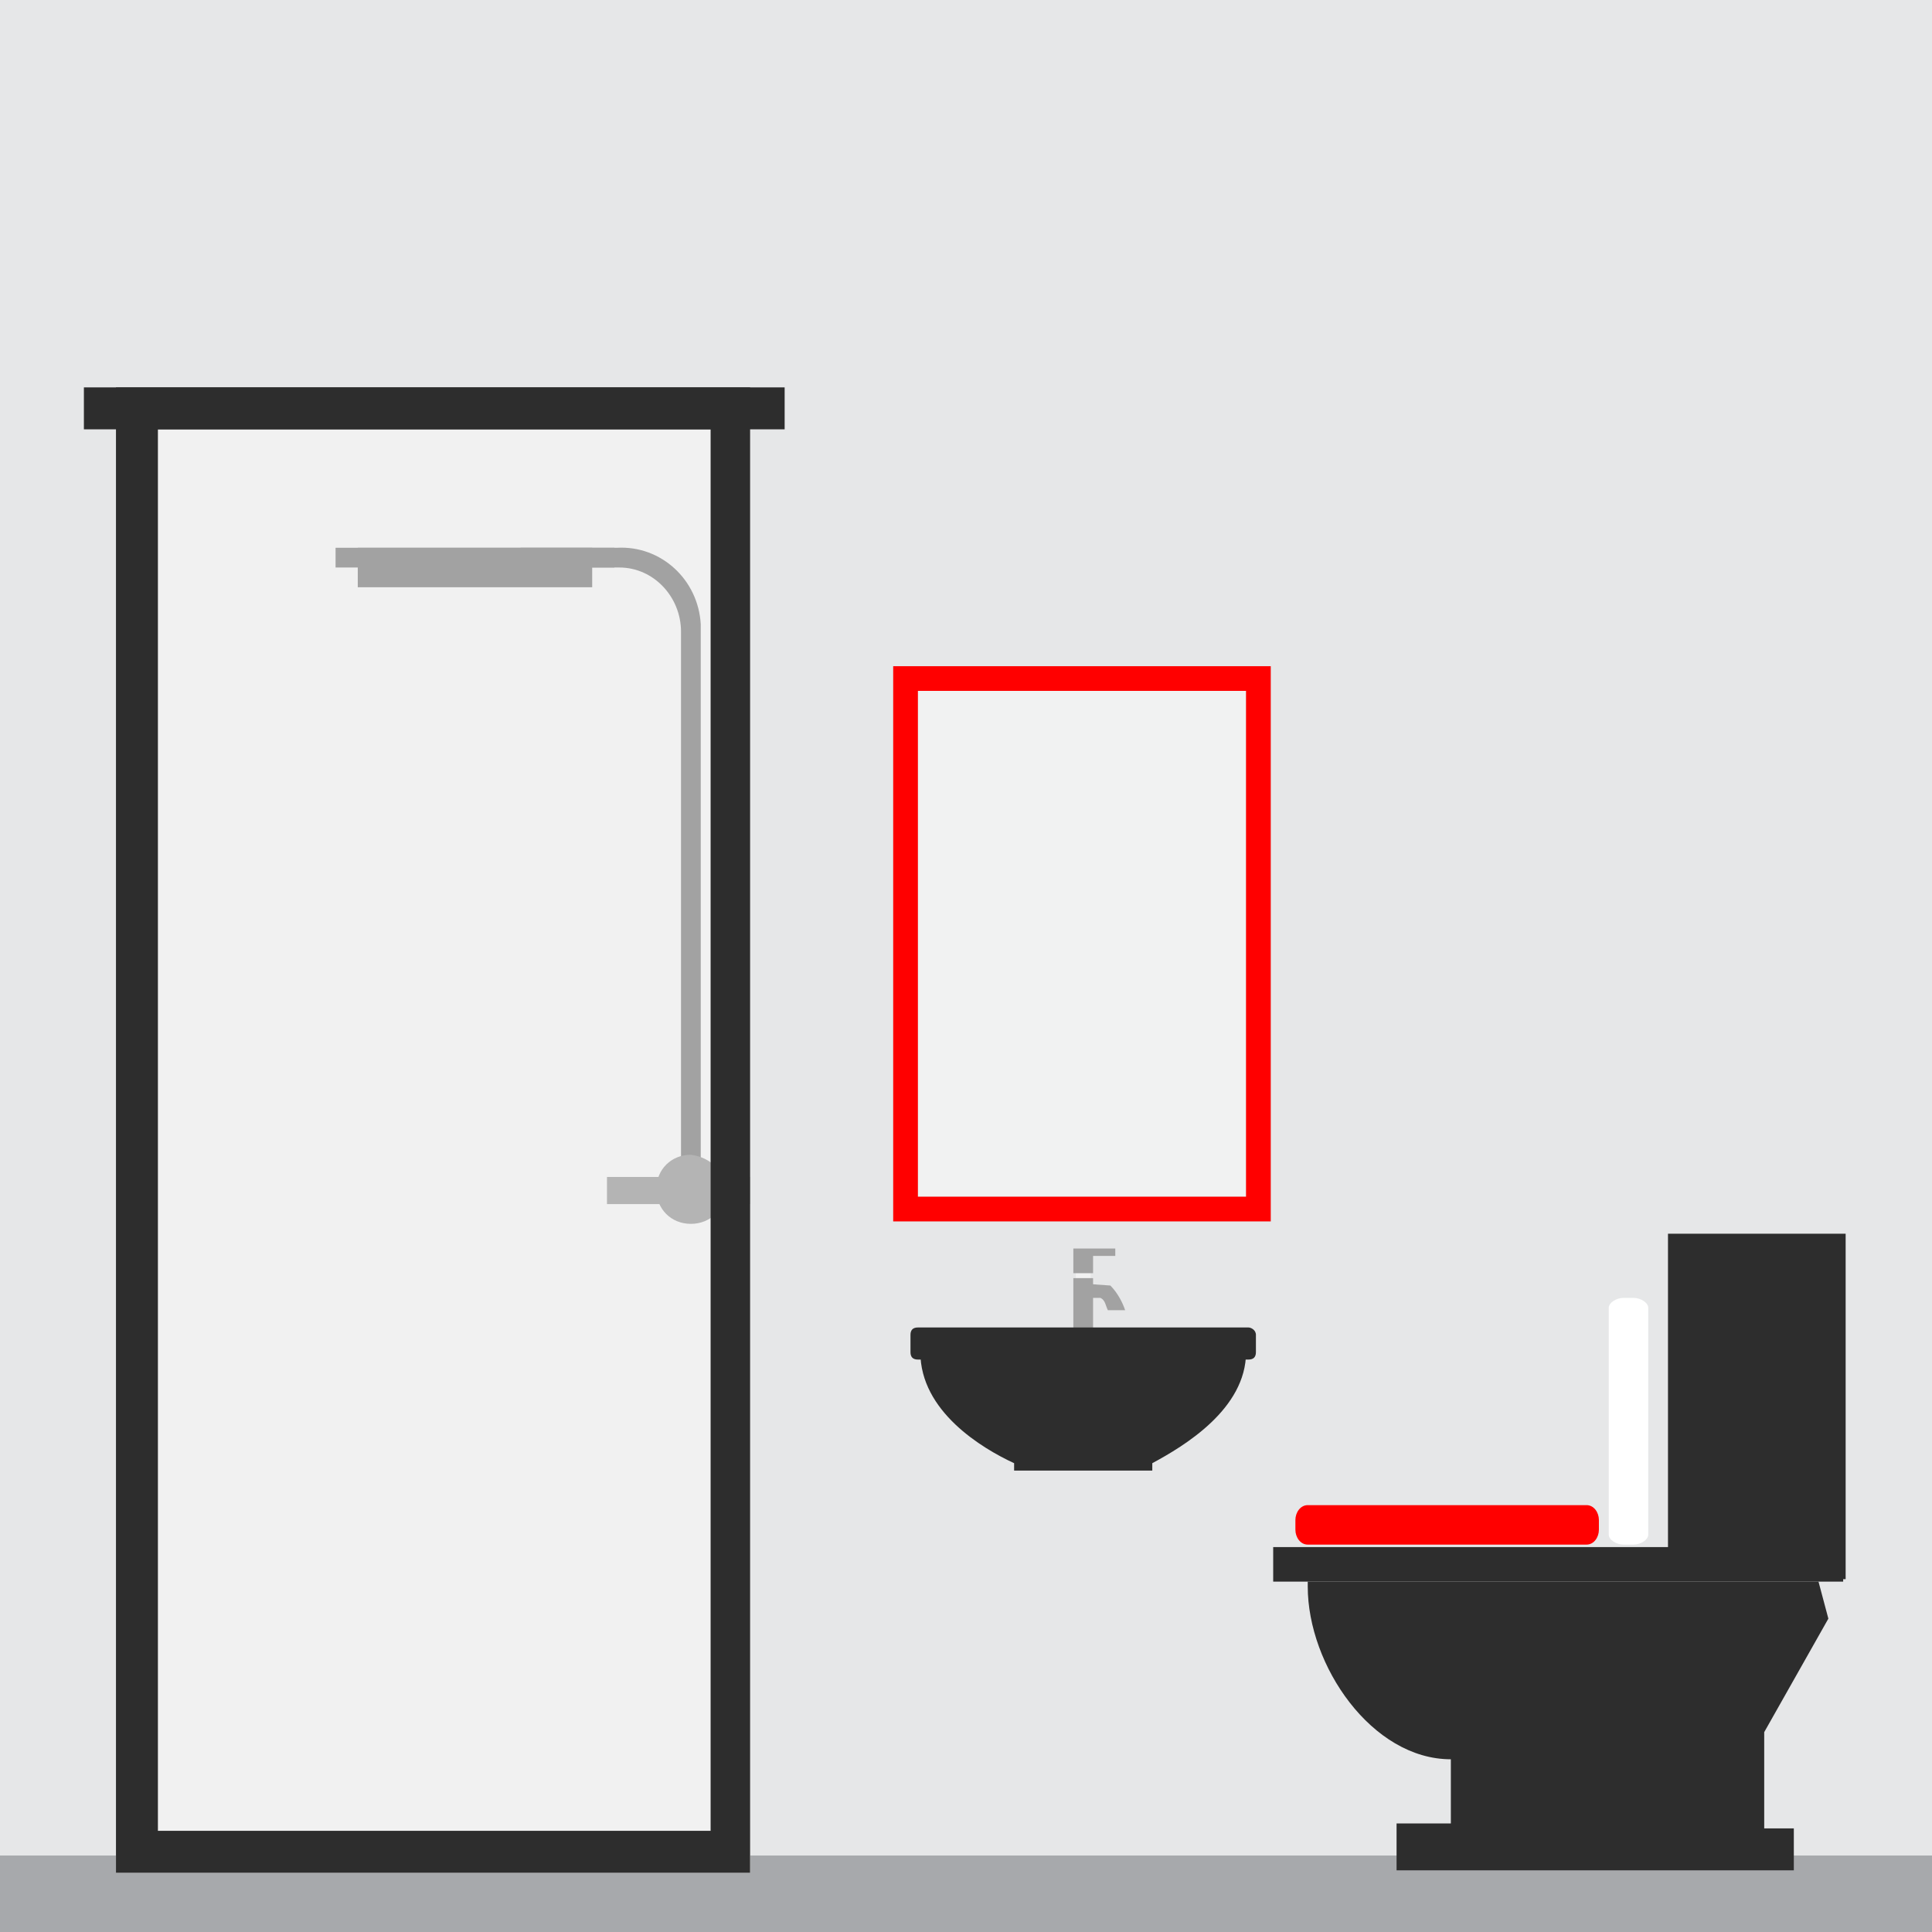 <?xml version="1.0" encoding="utf-8"?>
<!-- Generator: Adobe Illustrator 22.1.0, SVG Export Plug-In . SVG Version: 6.00 Build 0)  -->
<svg version="1.1" id="Layer_1" xmlns="http://www.w3.org/2000/svg" xmlns:xlink="http://www.w3.org/1999/xlink" x="0px" y="0px"
	 width="78.3px" height="78.3px" viewBox="0 0 78.3 78.3" style="enable-background:new 0 0 78.3 78.3;" xml:space="preserve">
<style type="text/css">
	.st0{fill:#E6E7E8;}
	.st1{fill:#A7A9AC;}
	.st2{fill:#C3C3C3;}
	.st3{fill:#F1F2F2;}
	.st4{fill:#D1D1D1;}
	.st5{fill:#FF0000;}
	.st6{fill:#F1F1F1;}
	.st7{fill:#A2A2A2;}
	.st8{fill:#B4B4B4;}
	.st9{fill:#2D2D2D;}
	.st10{fill:#F2F2F2;}
	.st11{fill:#FFFFFF;}
</style>
<title>myhome_toilet</title>
<rect class="st0" width="78.3" height="78.3"/>
<rect y="75.2" class="st1" width="78.3" height="3.2"/>
<rect x="36.2" y="27" class="st2" width="15.3" height="22.5"/>
<rect x="36.2" y="27" class="st3" width="15.3" height="22.5"/>
<path class="st4" d="M36.2,27v22.5h15.3V27H36.2z M50.6,48.5H37.2V28h13.3V48.5z"/>
<path class="st5" d="M36.2,27v22.5h15.3V27H36.2z M50.6,48.5H37.2V28h13.3V48.5z"/>
<rect x="4.7" y="15.7" class="st2" width="25.7" height="60.2"/>
<rect x="4.7" y="15.7" class="st6" width="25.7" height="60.2"/>
<path class="st7" d="M28.4,48.7h-0.8V25.6c0-1.4-1.1-2.6-2.5-2.6c0,0-0.1,0-0.1,0h-3.9v-0.8H25c1.8-0.1,3.3,1.3,3.4,3.1
	c0,0.1,0,0.2,0,0.3V48.7z"/>
<rect x="24.6" y="47.7" class="st8" width="5.8" height="1.1"/>
<path class="st8" d="M29.4,48.2c0,0.8-0.6,1.4-1.4,1.4s-1.4-0.6-1.4-1.4c0-0.8,0.6-1.4,1.4-1.4c0,0,0,0,0,0
	C28.8,46.9,29.4,47.5,29.4,48.2C29.4,48.2,29.4,48.2,29.4,48.2z"/>
<path class="st9" d="M4.7,15.7v60.2h25.7V15.7H4.7z M28.8,74.2H6.4V17.4h22.4V74.2z"/>
<rect x="14.5" y="22.2" class="st7" width="9.5" height="1.6"/>
<rect x="13.6" y="22.2" class="st7" width="11.3" height="0.8"/>
<rect x="3.4" y="15.7" class="st9" width="28.4" height="1.7"/>
<rect x="43.6" y="51.3" class="st10" width="0.6" height="0.7"/>
<rect x="43.5" y="51.8" class="st7" width="0.8" height="2.1"/>
<path class="st7" d="M45,52.1L45,52.1l-1.4-0.1v0.6h1c0.2,0.1,0.2,0.3,0.3,0.5h0.7C45.5,52.8,45.3,52.4,45,52.1z"/>
<polygon class="st7" points="45.2,50.6 43.5,50.6 43.5,50.8 43.5,50.9 43.5,51.6 44.3,51.6 44.3,50.9 45.2,50.9 "/>
<path class="st9" d="M50.5,54.8H37.3c0,2.4,2.5,3.9,3.8,4.5v0.3h5.6v-0.3C48,58.6,50.5,57.1,50.5,54.8z"/>
<path class="st9" d="M50.6,53.8H37.2c-0.2,0-0.3,0.1-0.3,0.3c0,0,0,0,0,0v0.7c0,0.2,0.1,0.3,0.3,0.3c0,0,0,0,0,0h13.4
	c0.2,0,0.3-0.1,0.3-0.3c0,0,0,0,0,0v-0.7C50.9,53.9,50.7,53.8,50.6,53.8C50.6,53.8,50.6,53.8,50.6,53.8z"/>
<path class="st11" d="M66.2,52.6c0.3,0,0.6,0.2,0.6,0.4v9.2c0,0.2-0.3,0.4-0.6,0.4h-0.4c-0.3,0-0.6-0.2-0.6-0.4V53
	c0-0.2,0.3-0.4,0.6-0.4H66.2z"/>
<rect x="67.6" y="50" class="st9" width="7.2" height="14"/>
<path class="st9" d="M74.1,65.6l-0.4-1.5H53v0.2c0,3.2,2.6,7,5.8,7v2.6h-2.2v1.9h16.1v-1.7h-1.2v-3.9L74.1,65.6z"/>
<path class="st5" d="M52.5,61.6c0-0.3,0.2-0.6,0.5-0.6h11.3c0.3,0,0.5,0.3,0.5,0.6V62c0,0.3-0.2,0.6-0.5,0.6H53
	c-0.3,0-0.5-0.3-0.5-0.6V61.6z"/>
<rect x="51.6" y="62.7" class="st9" width="23.1" height="1.4"/>
</svg>
